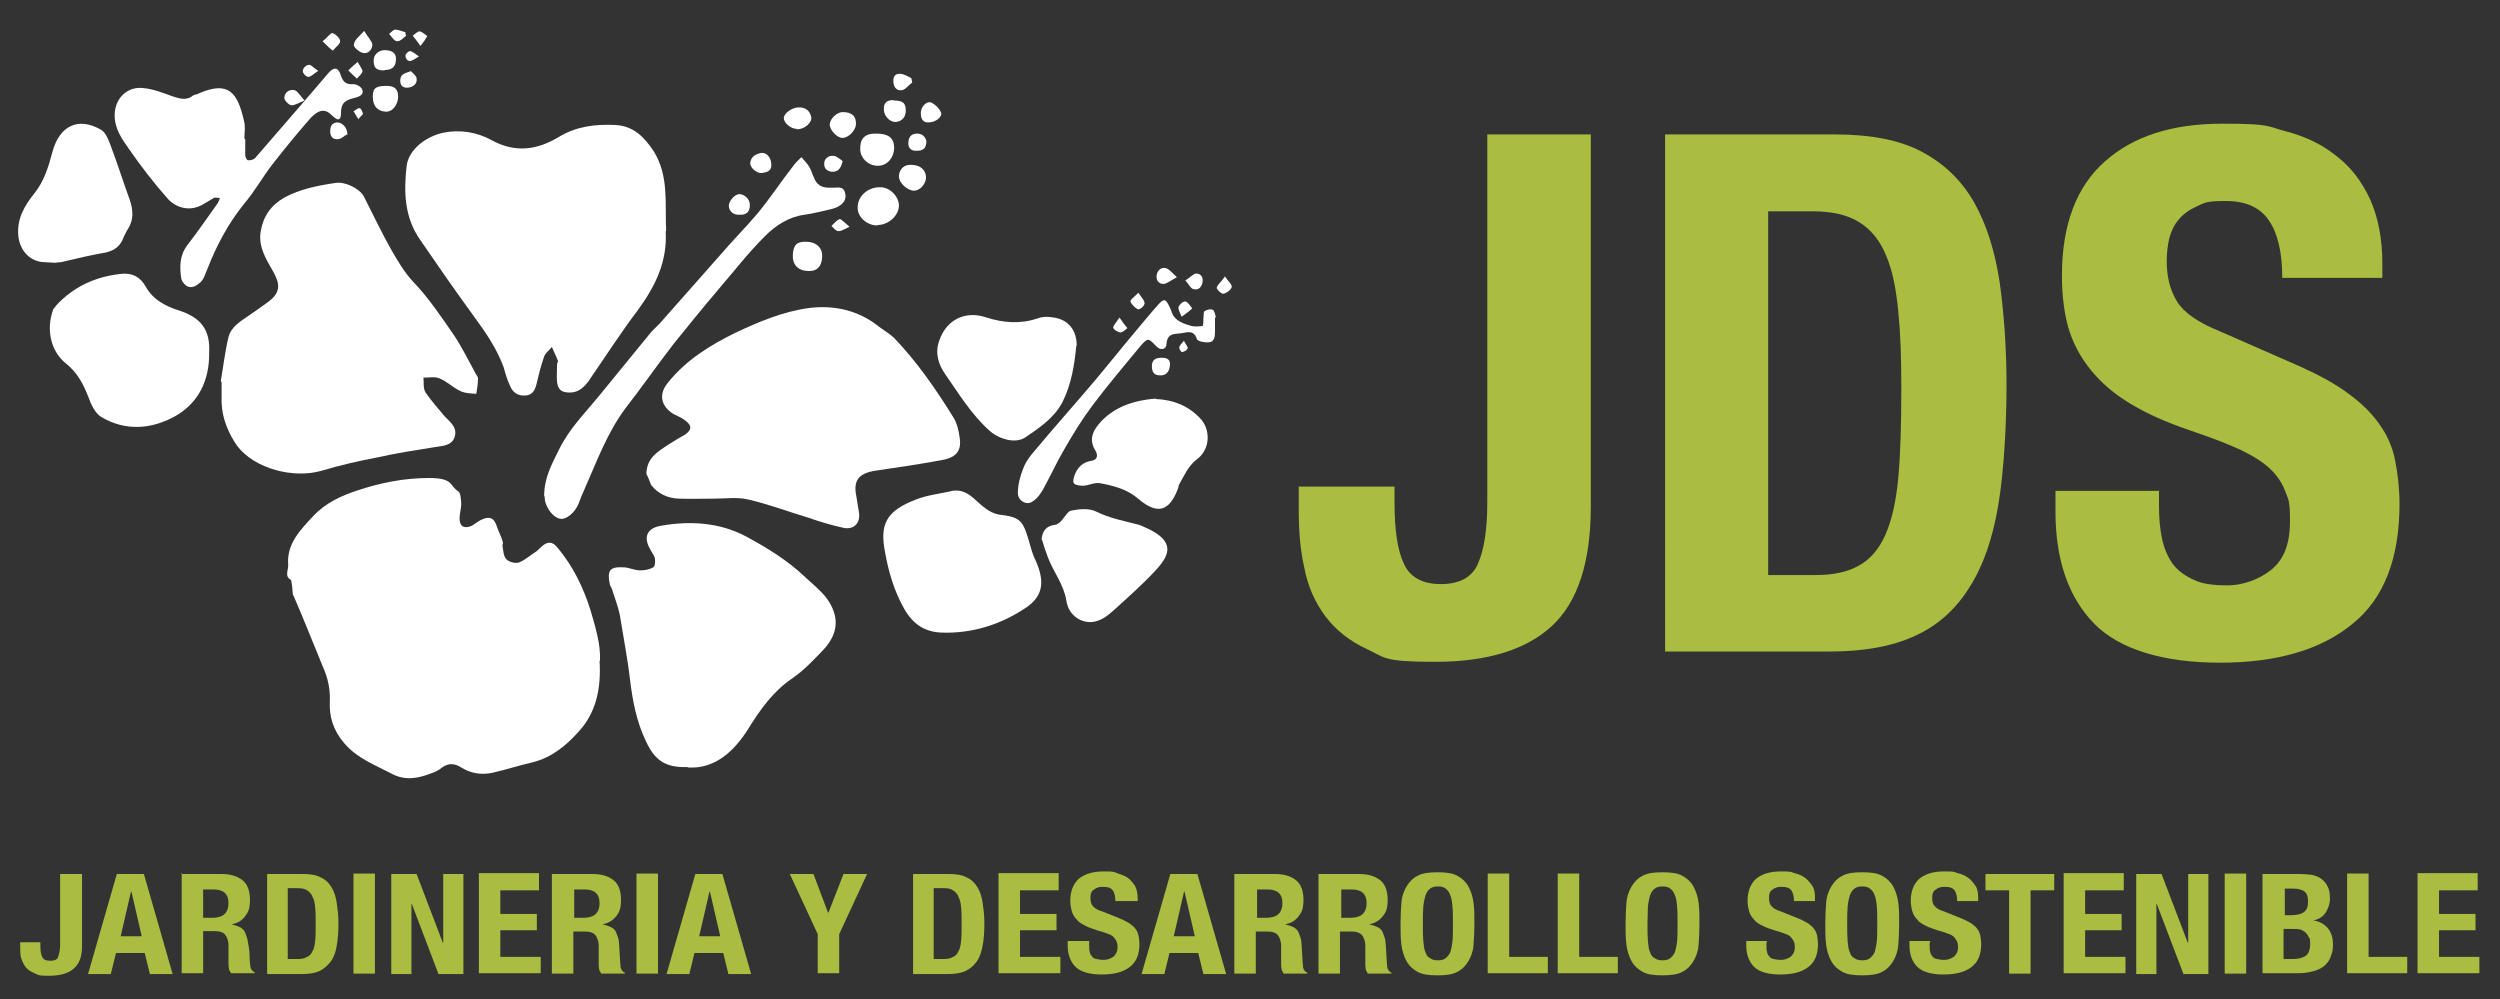 <svg xmlns="http://www.w3.org/2000/svg" xmlns:i="http://ns.adobe.com/AdobeIllustrator/10.0/" id="Capa_1" viewBox="0 0 582.1 232.6"><rect x="0" y="0" width="582.1" height="232.6" fill="#333333" stroke="none"/><g><path d="M139.6,153.8c.4,6.6-.8,12.2-5,16.7-2.9,3.2-6.2,5.9-10.6,7-3.1.7-6.1,1.7-9.2,2.4-2.6.6-5.2.2-7.4-1.2-1.6-1-3-1.1-4.6.1-.7.6-1.6,1-2.5,1.3-3.1,1.2-6.1,1.7-9.2,0-3.8-2-7.9-3.5-10.9-7-2.6-3-3.6-6.2-3.4-10,.1-2.8-.5-5.3-1.6-7.8-2.2-5.3-4.3-10.7-6.6-16-.1-.2-.2-.6-.4-.8-.1-1.3-.2-2.5-.5-3.8h.2v.4c-1.8-.8-.7-2.4-.8-3.6-.4-4.9,2.9-8.2,5.9-11.4,2.8-3,6.5-4.7,10.2-5.9,5.4-1.8,10.9-2.9,16.7-2.9s4.7,1.8,6.8,3.1c.6.4.6,1.9.7,2.9,0,1.1-.4,2.3-.4,3.4,0,1.9,1.1,2.5,2.9,1.7.6-.4,1.2-.8,1.8-1.2,2.3-1.2,3.4-.7,4.1,1.7.4,1.1,1,2.2,1.3,3.4.1.2-.2.6-.1.8.2,1.1.2,2.5,1,3.2.6.6,2.2,1,3,.6,1.4-.6,2.6-1.7,4-2.6.5-.4.8-.8,1.3-1.2,1.2-1,2.3-1.1,3.5.4,3.6,4.3,6,9.2,7.7,14.6,1.1,3.8,2.4,7.9,2.2,11.8Z" fill="#fff"></path><path d="M155,53.9c.4,7-2.4,12.7-6.4,18.2-4.1,5.4-7.8,11.2-11.6,16.7-1.1,1.4-2.3,2.6-4.3,2.6s-2.8-.7-3-2.5c-.1-1.2,0-2.5,0-3.7s.4-.8.2-1.2c-.4-1.1-1-2.2-1.4-3.2-.7.8-1.7,1.6-1.9,2.5-.7,2-1.2,4.1-1.7,6.2-.4,1.6-1.1,2.5-2.6,2.6-1.8.1-3-.8-3.6-2.4-.6-1.3-1-2.6-1.4-4.1-1.6-4.4-4.2-8.2-7-12-4.3-5.9-8.4-11.8-12.5-17.8-3.7-5.3-3.8-11.3-3.1-17.3.5-3.5,4.1-6.6,8.5-7.6,4-.8,7.9-.1,11.2,1.7,5.6,3.1,10.7,2.3,15.7-.7,4.1-2.5,8.5-3,13.1-2.8,4.3.2,6.8,2.8,9,6.1,3.6,5.8,2.6,12.2,2.9,18.5Z" fill="#fff"></path><path d="M51.4,88.8c.6-3.5,1-7,1.8-10.3.6-2.4,2.8-3.7,4.7-5,1.6-1.1,3.2-2.2,4.8-3.4,2.5-2,2.6-3.8,1-6.7-1.7-3-3.6-5.9-3-9.5s2.4-6.1,5.5-7.9c3.7-2,7.8-2.8,11.9-3.4,2.2-.4,5.6,1.3,6.6,3.1,2.2,4.3,4.2,8.6,6.6,12.8,1.4,2.4,2.8,4.8,4.8,7,3.6,3.7,6.6,8.2,9.5,12.4,1.9,2.8,3.4,5.9,5,8.8.2.5.7,1,.7,1.4,0,1.2-.2,2.4-.4,3.6-1.3-.1-2.5-.1-3.6-.6-1.8-.8-3.2-2.3-5-3-1.1-.5-2.5-.1-3.7-.2.1,1.2-.1,2.6.5,3.5,1.3,1.9,2.9,3.7,4.4,5.5,1.2,1.3,3,2.5,2.4,4.7s-2.8,2.2-4.6,2.5c-4.4.7-9,1.4-13.4,2.4-4.3.8-8.6,1.8-13,3.1-6.5,1.9-15.6-.4-19.7-5.8-2-2.9-3.5-6.4-3.6-10.1v-4.7c0-.1-.1-.2-.2-.2Z" fill="#fff"></path><path d="M150.5,110.3c.1-3.8,2.8-5.2,5-6.7,1.2-.8,2.6-1.6,4-2.4,1.7-1.2,1.6-2.2-.1-3.4-.8-.6-1.8-1-2.6-1.4-3-1.9-3.5-4.7-1.2-7.4,4.2-5.2,9.7-8.6,15.6-11.5,5.5-2.6,11.2-5,17.3-5.8,5.9-.7,11.5.6,16.2,4.4,1.1.8,2.4,1.6,3.4,2.5,5.4,5.6,9.8,12,13.9,18.6.8,1.3,1.2,2.9,1.4,4.4.6,3.2-.6,4.9-4,5.5-5.2,1-10.3,1.7-15.6,2.5-3.8.6-5.2,2.2-4.4,6,.2,1.2.4,2.5.6,3.7.4,2.5-1.2,4.1-3.6,3.6-2.8-.6-5.4-1.4-8-2.3-4.7-1.4-9.4-3.2-14.2-4.3-2.5-.6-5.2-.2-7.8-.2s-5.6.1-8.4,0c-2.5-.1-4.8-1.1-6.4-3.2-.4-1.1-.8-2-1.1-2.6Z" fill="#fff"></path><path d="M160.1,178.6c-5.3.2-7.7-1.7-9.7-6-2.2-4.6-3.1-9.4-3.7-14.3-.6-5.2-1.6-10.2-2.4-15.2-.4-1.9-1.1-3.7-1.7-5.6-.1-.5-.5-1-.6-1.4-.7-3.4,0-4.2,3.4-4,1.2.1,2.4.7,3.6.7s2.2-.2,3.1-.7c.4-.2.5-1.3.4-2s-.7-1.4-1.1-2.2c-1.7-2.9-.7-5,2.6-5.5,6.8-1.2,13.7-.7,19.7,2.5,4.8,2.6,9.6,5.5,13.7,9.4,1.7,1.6,3.6,3.1,5,4.9,3.1,4.2,2.9,8.2-.6,12-2.3,2.4-4.6,4.9-7.4,6.8-4.4,3-7.4,7.2-10.3,11.9-3,4.7-7.4,9.2-13.9,8.8Z" fill="#fff"></path><path d="M57.1,32.4v3.7c0,.5.4,1.2.6,1.2.5.1,1.3-.1,1.7-.5,5.6-6.5,11.3-13,16.9-19.6,1.3-1.6,2.4-1.7,3,.2.6,1.8,1.3,2.3,3,2.2.7,0,1.8.6,2,1.2.6,1.2-.7,1.7-1.4,1.9-1.9.5-3.5.8-3.5,3.5s-1.4,1.3-2.2.6c-1.9-2-3.6-.6-4.8.6-3.1,3.5-6.1,7.2-9,10.9-2.3,3-4.2,6.4-6.6,9.2-3.7,4.6-6.4,9.7-8.5,15.1-.5,1.1-.8,2.4-1.7,3.2s-1.8,1.2-2.6,1c-.7-.1-1.7-1.2-1.8-2-.4-2.6-.4-5.3,1.4-7.7,2.5-3.2,4.8-6.6,7.1-9.8.2-.4.4-.8.5-1.2-.5,0-1.1-.2-1.4,0-.8.4-1.6,1-2.4,1.4-3.2,2-6.6.8-8.4-1.3-3.2-3.6-6.1-7.4-8.9-11.4-1.7-2.4-3.5-4.9-3.4-8.2.1-3.7,2.9-6.5,6.6-6.1,2.3.2,4.6,1.1,6.8,1.9,1.8.6,3.4,1.1,4.9-.2.4-.2,1-.2,1.4-.5,6.8-2.9,8.9-.2,10.4,6.4.4,1.4.1,2.9.1,4.2Z" fill="#fff"></path><path d="M48.7,82.1c.1,6.6-2.6,11.8-7.9,14.8-5.4,3-11.5,3.6-17.2.2-1.4-.8-2.4-2.9-3-4.6-1.2-3.1-2.6-5.8-5.4-8-3.5-2.9-4.4-7.9-2.9-12.2.1-.5.6-.8.8-1.2,4-4.3,8.9-6.6,14.8-7.3,2.8-.4,4.8.7,6,2.9,1.8,3.2,4.7,4.6,7.8,5.6,4.9,1.6,7.3,4.3,7,9.8Z" fill="#fff"></path><path d="M221.2,114.4c4-1,5.8,2.3,8.3,4,.8.6,1.9,1.2,3,1.4,4.9.6,5.6,1.2,7,5.9.5,1.6.8,3.2,1.6,4.7,2.4,5.4,1.7,8.8-3,11.6-5.6,3.6-12,5.5-18.7,5.3-4-.1-6.8-1.9-8.9-5.6-2.3-4.1-3.6-8.5-4.4-13-1.3-6.5.1-9.7,7.2-12.4,2.5-1,5.3-1.3,8-1.9Z" fill="#fff"></path><path d="M250.6,80.5c-.4,4.3-1.1,8.9-3.2,13.1-2,3.8-5.4,6-8.6,8.2-2.3,1.6-6.2.5-8.5-1.6-4.2-3.8-7.1-8.6-10.3-13.2-1.4-2-2.4-4.8-1.3-7.7,1.7-5,6.2-7,10.9-5.4,4.1,1.3,8,1.6,12.1.2,1.1-.4,2.3-.4,3.4-.2,3.5.4,5.6,2.8,5.6,6.6Z" fill="#fff"></path><path d="M126.7,115.5c0-4.4,1.9-7.6,3.5-10.9,2.3-4.7,5.9-8.3,9.1-12.2,3.8-4.7,7.8-9.5,11.6-14.2.8-1.1,1.9-2,2.9-3.1,4.6-5.2,9.1-10.3,13.7-15.5,2.9-3.4,6-6.5,8.8-9.8,3-3.6,5.6-7.6,8.5-11.3.5-.7,1.2-1.3,1.8-1.9.6.7,1.3,1.4,1.8,2.2s.7,1.7,1.1,2.5c.6,1.7,1.8,2.4,3.5,2.4h.6c1.2.1,2.9-.6,3.2,1.4.4,1.6-.8,2.9-2.9,3.5-2.2.5-4.4,1.1-6.6,1.4-3.7.5-6.7,2.5-9.2,5-4,4-7.4,8.4-11,12.6-3.5,4.1-6.8,8.2-10.2,12.4-3.8,4.9-7.4,10.1-11.3,15.1-4.3,5.8-6.7,12.5-9.5,18.8-.5,1.1-1,2.3-1.4,3.4-.8,2-2.8,3.7-4.2,3.5-1.6-.2-3.2-2.3-3.6-4.2-.1-.6-.1-1.1-.1-1.1Z" fill="#fff"></path><path d="M13.2,61.2c-1.4-.1-2.4-.1-3.5-.2-3-.4-5-2.8-5.4-5.8-.5-4.2,1.4-7.3,3.8-10.3,2.2-2.8,3.2-6.1,4.1-9.5,1.6-6,5.9-8.3,11.3-5.2,1.1.6,1.8,2.4,2.3,3.8,1.6,4.2,2.9,8.4,4.4,12.5.8,2.4,1,4.6-.4,6.8-.4.6-.7,1.3-1,1.9-.7,2-2,3.1-4.2,3.6-3.5.6-6.8,1.4-10.2,2.2-.4.1-1.1.1-1.3.1Z" fill="#fff"></path><path d="M269.1,92.9c4.3.2,7.9,1.7,10.7,4.9,2.2,2.8,1.8,7.1-1.2,9.2-2,1.6-2.9,3.8-4.1,5.9-.1.2-.1.6-.2.8-2,5.4-4.8,6.2-9.2,2.5-2.6-2.3-5.8-3.1-9-3.7-1.2-.2-2.6.5-3.8.6-.7,0-1.8-.1-2.2-.5s-.1-1.4.2-2.2c.7-1.7,1.9-2.8,3.8-3.1,1.2-.2,1.7-1,1-2.3-1.4-2.2-1-4.2.7-6.2,3.4-4.1,8.3-5.6,13.3-6Z" fill="#fff"></path><path d="M242.5,125.7c.2-2,1-3.2,3.1-3.5.5,0,1.1-.5,1.4-.8.8-.8,1.6-2.4,2.4-2.5,1.9-.4,4.2-.6,5.8.2,3.2,1.6,6.6,2.2,10,3.1.7.2,1.3.6,1.9.8,6.8,3.2,5.2,6.4,1.7,10.1-3,3.2-6.4,6.2-9.6,9.1-1.1,1-2.4,2-3.8,2.4-3.1,1-6.6-1.1-7.1-4.7-.6-3.8-3-6.7-4.3-10.1-.5-1.3-1-2.8-1.4-4.2Z" fill="#fff"></path><path d="M282.9,73.9v3.4c0,1.2-.2,2.3-1.4,2.4-1,.1-2.5-.2-2.8-.7-.7-2.3-2.3-1.6-3.7-1.4-1.7.2-3.2,0-3.4,2.5,0,1.3-1.4,1.6-2.4.5-1.8-1.9-1.9-2-3.6-.1-3.8,4.6-7.7,9.2-11.3,14-2.4,3.2-4.6,6.8-6.6,10.3-1.7,2.9-3.1,6-4.7,8.9-.6,1.1-1.4,2.3-2.5,3-1.3,1.1-3.5,0-3.5-1.9s.5-3.8,1.2-5.6c.4-1.2,1.2-2.4,2-3.4,4.9-5.9,10-11.6,15-17.5,3.1-3.7,6.2-7.6,9.4-11.4,1.7-2,3.4-4.1,5.2-6.1,1.2-1.3,1.6-1.2,2.4.4.4.7.6,1.6,1,2.3.4.5.8,1,1.4,1.3.8.5,1.8.8,2.8,1.1.8.2,1.8.1,2.6,0,.2-.1.2-1.2.2-1.8.1-.5,0-1.3.2-1.6.6-.4,1.4-.6,1.9-.4.5.2.6,1.1.8,1.7-.1.2-.2.2-.4.2Z" fill="#fff"></path><path d="M204.3,52.5c-2.4,0-4.6-1.9-4.6-4.1-.1-2.6,2.3-4.9,5.3-4.8,2.3,0,4.4,2.3,4.3,4.4-.1,2.3-2.5,4.4-5,4.4Z" fill="#fff"></path><path d="M184.6,59.4c.1-2.4,1-3.2,3.1-3.1,2.5,0,4,1.6,3.7,3.8-.1,1.9-1.2,3.1-3.1,3-2.4,0-3.8-1.4-3.7-3.7Z" fill="#fff"></path><path d="M203.9,31.1c3,0,4.2,1,4.3,3.2,0,2.4-1.6,4.3-3.8,4.3s-4-1.7-4.1-3.7c-.1-2.6,1-3.8,3.6-3.8Z" fill="#fff"></path><path d="M196.2,26.1c2.2,0,3.2,1,3.1,2.9-.1,1.4-1.8,3.2-3.2,3.1-1.2,0-3-1.9-2.9-3.2.1-1.3,1.7-2.8,3-2.8Z" fill="#fff"></path><path d="M185.5,30c-1.4,0-3-1.4-3-2.5s1.9-2.5,3.5-2.5,2.6.8,2.9,2.3c.2,1.3-1.7,2.9-3.4,2.8Z" fill="#fff"></path><path d="M90.1,20c1.8,0,2.6.8,2.6,2.5s-1.2,3.6-2.9,3.5c-1.9-.1-3-1.3-3-3.5,0-2,.7-2.5,3.2-2.5Z" fill="#fff"></path><path d="M212.5,38.4c1.9.1,3.2,1.3,3.1,3.1-.1,1.4-1.4,2.9-2.8,2.9s-3.5-1.7-3.5-3.4c.1-1.7,1.3-2.8,3.1-2.6Z" fill="#fff"></path><path d="M208,23.4c2.3,0,2.9.6,2.9,2.4s-1.3,2.6-2.5,2.6-2.6-1.4-2.6-2.9c-.1-1.9,1.1-2.2,2.3-2.2Z" fill="#fff"></path><path d="M216.3,28.5c-1.4.1-1.9-.8-1.9-2.2s1.3-2.9,2.5-2.4c.8.4,1.8,1.3,2.2,2.3s-1.3,2.3-2.8,2.3Z" fill="#fff"></path><path d="M89.5,16.4c-1.9,0-2.5-.6-2.5-2.3s1.6-2.6,3-2.4c1.1.1,2.2.5,2.2,2s-.6,2.6-2.6,2.6Z" fill="#fff"></path><path d="M84.8,7.2c.8,1.4,1.8,2.3,1.9,3.2,0,1.1-1,2.3-2.3,1.9-.8-.2-2.2-1.4-2-1.9.1-1.1,1.2-1.9,2.4-3.2Z" fill="#fff"></path><path d="M274.1,64.5c-1.3.7-2.2,1.4-3,1.6-1.2.1-1.9-.7-1.8-1.9s1.1-2,2-1.8c.8.1,1.6,1.1,2.8,2.2Z" fill="#fff"></path><path d="M177.3,40.3c-1.3,0-2.8-1.4-2.6-2.5.2-1.4,1.4-2,2.6-2.2,1.3-.1,2.3,1.2,2.3,2.8,0,1.6-1.2,1.7-2.3,1.9Z" fill="#fff"></path><path d="M75.1,9.6c1.1-.8,1.9-2,2.3-1.9.7.2,1.8,1.2,1.8,1.9s-1.1,1.4-1.7,2.2c-.7-.5-1.3-1.1-2.4-2.2Z" fill="#fff"></path><path d="M174.6,47.7c0,1.7-.8,2.4-2.6,2.3-1.3,0-2.2-.8-2.3-2-.1-1.1,1.4-2.8,2.4-2.8,1.3,0,2.5,1.2,2.5,2.5Z" fill="#fff"></path><path d="M270.1,87.4c-1.6,0-1.9-1-1.9-2.3.1-1.6,1.2-1.8,2.4-1.8s2,.5,1.8,1.8c-.1,1.3-.8,2.4-2.3,2.3Z" fill="#fff"></path><path d="M215.7,32.8c0,1.8-.8,2.3-2.2,2.3-1.2.1-2-.5-2-1.7s.4-2.2,1.9-2.3c1.4,0,2,.7,2.3,1.7Z" fill="#fff"></path><path d="M70.9,23.4c-1.4.6-2.4,1.2-3.1,1.1-.6-.1-1.7-1.2-1.6-1.8.1-1.2,1.2-2,2.4-1.7.7.2,1.3,1.3,2.3,2.4Z" fill="#fff"></path><path d="M196.2,37.5c-.4,1.8-1.1,2.5-2.4,2.5-1.2-.1-1.9-.7-1.9-1.9s1.1-2,2.3-1.8c.7.1,1.4.8,2,1.2Z" fill="#fff"></path><path d="M80.8,31.3c-.5.2-1.2,1-2,1.1-1.4.2-2-.8-1.9-2,0-1,.4-1.8,1.6-1.9,1.1,0,2.4,1.1,2.4,2.9Z" fill="#fff"></path><path d="M95.6,16.5c.5.5,1.3,1.1,1.4,1.7.2,1.3-.7,2-1.9,2.2-1,.1-1.8-.2-1.9-1.4-.1-1.6.8-1.9,2.4-2.4Z" fill="#fff"></path><path d="M83.2,14.3c.6,1.1,1.2,1.8,1.2,2.3-.1.6-.8,1.1-1.3,1.7-.7-.6-1.3-1.2-2-1.9.5-.5,1.1-1.1,2.2-2Z" fill="#fff"></path><path d="M275.1,73.7c-.4-1-.8-1.7-.7-2.2.2-.6,1.1-1.4,1.6-1.3.6.1,1.1,1,1.6,1.6-.6.6-1.3,1.1-2.4,1.9Z" fill="#fff"></path><path d="M276,65.3c1.1-.7,1.7-1.4,2.4-1.6,1.3-.1,1.8,1,1.6,2s-.8,2-2.2,1.6c-.6-.2-1-1.1-1.8-2Z" fill="#fff"></path><path d="M212.4,19.2c-.8.6-1.6,1.7-2.4,1.8-1.3.2-2-.8-2-2.2s.8-1.7,1.8-1.6c.8.1,1.6.6,2.4,1,.1.4.1.6.2,1Z" fill="#fff"></path><path d="M285.2,64.3c.7,1.2,1.7,1.9,1.6,2.5-.1.6-1.1,1.4-1.9,1.6-.5.1-1.7-1.1-1.6-1.4.2-.8,1.1-1.4,1.9-2.6Z" fill="#fff"></path><path d="M197.8,52.8c-1.3.6-2,1.1-2.6,1-.6,0-1.1-.7-1.6-1.2.6-.6,1.2-1.3,1.9-1.6.4,0,1.1.8,2.3,1.8Z" fill="#fff"></path><path d="M265.1,68.2c.6,1,1.4,1.7,1.4,2.4s-1.2,1.6-1.6,1.4c-.7-.4-1.4-1.1-1.7-1.8,0-.5,1-1.1,1.8-2Z" fill="#fff"></path><path d="M97.9,10.7c-.8-1.1-1.3-1.8-1.8-2.4.6-.4,1.1-1,1.6-1,.6.1,1.2.7,1.8,1.1-.4.7-.8,1.3-1.6,2.3Z" fill="#fff"></path><path d="M94.6,8.3c-.7.5-1.4,1.4-2.2,1.3-.7-.1-1.2-1.1-1.8-1.7.5-.4,1-1,1.4-1,.8,0,1.6.4,2.4.6,0,.2,0,.5.1.7Z" fill="#fff"></path><path d="M260.7,74c.8,1.2,1.3,1.8,1.8,2.4-.5.4-1.1,1-1.6,1s-1.6-.6-1.7-1.1c0-.5.7-1.2,1.4-2.3Z" fill="#fff"></path><path d="M74.1,16.5c-1.1.7-1.7,1.4-2.3,1.4s-1.4-1-1.3-1.4c0-.6.8-1.4,1.4-1.4.5-.1,1.1.7,2.2,1.4Z" fill="#fff"></path><path d="M83.5,27.8c-.6-.8-.8-1.4-1.2-1.9.5-.2,1-.8,1.4-.7.4,0,.7.8.8,1.3,0,.2-.6.6-1.1,1.3Z" fill="#fff"></path><path d="M275.7,79.4c.5,1,1,1.4.8,1.8s-.8.7-1.3.8c-.1,0-.7-.7-.6-1.1,0-.5.5-.8,1.1-1.6Z" fill="#fff"></path><path d="M97.6,13.1c-1,.6-1.6,1.1-2.2,1.1s-1-.7-1-1.2.7-1.1,1.1-1.1c.6.1,1.1.6,2,1.2Z" fill="#fff"></path></g><g><path d="M370.4,31.3v86.7c0,12.8-3,22.1-9,27.7s-15.1,8.4-27.3,8.4-11.6-1-15.7-2.9-7.3-4.4-9.8-7.7c-2.4-3.2-4.1-7-4.9-11.3-1-4.3-1.3-8.8-1.3-13.6v-5.3h22.3v3.7c0,6.4.7,11.2,2.2,14.3,1.4,3.1,4.3,4.7,8.6,4.7s7.3-1.6,8.6-4.7c1.4-3.1,2.2-7.8,2.2-14.3V31.3h24.2Z" fill="#aabd40"></path><path d="M387.4,31.3h39.8c8.4,0,15.2,1.3,20.4,4.1s9.2,6.7,12.1,11.8c2.9,5.2,4.8,11.3,5.9,18.5,1,7.2,1.6,15.2,1.6,24.1s-.6,19.9-1.9,27.7-3.5,14.2-6.7,19.2c-3.1,5-7.3,8.9-12.6,11.3-5.3,2.5-12,3.7-20,3.7h-38.3V31.3h-.2ZM411.8,133.9h10.8c4.2,0,7.6-.7,10.2-2.2,2.6-1.4,4.7-3.8,6.2-7.2s2.5-7.8,3-13.3c.5-5.5.7-12.4.7-20.6s-.2-12.8-.7-18c-.5-5.2-1.3-9.5-2.8-13-1.4-3.5-3.5-6.1-6.2-7.8-2.8-1.8-6.5-2.6-11-2.6h-10.3v84.7h.1Z" fill="#aabd40"></path><path d="M502.7,114.1v3.6c0,2.8.2,5.4.7,7.7s1.3,4.2,2.5,5.9c1.2,1.6,2.9,2.8,4.9,3.7,2,1,4.7,1.3,7.9,1.3s7.1-1.2,10.1-3.6,4.4-6.1,4.4-11.3-.4-5-1.1-7c-.7-1.9-1.9-3.7-3.6-5.3s-4-3-6.7-4.3c-2.8-1.3-6.1-2.6-10.2-4-5.4-1.8-10.1-3.7-14-5.9-4-2.2-7.2-4.7-9.8-7.6s-4.6-6.2-5.9-10c-1.2-3.7-1.8-8.2-1.8-13.1,0-11.9,3.4-20.8,10-26.6,6.6-5.9,15.7-8.8,27.3-8.8s10.3.6,14.9,1.8,8.5,3.1,11.8,5.8c3.4,2.6,5.9,6,7.8,10.1,1.8,4.1,2.8,9,2.8,14.8v3.4h-23.3c0-5.8-1-10.2-3-13.2-2-3.1-5.4-4.7-10.1-4.7s-4.9.4-6.7,1.2-3.2,1.8-4.3,3.1-1.8,2.8-2.2,4.4-.6,3.5-.6,5.3c0,3.7.8,6.8,2.4,9.4s4.9,4.9,10.1,7l18.7,8.2c4.4,2,8.3,4.1,11.3,6.4,3,2.2,5.4,4.6,7.1,7.1,1.8,2.5,3,5.3,3.6,8.4s1,6.4,1,10.1c0,12.7-3.7,22.1-11,27.9-7.3,6-17.6,9-30.8,9s-23.5-3.1-29.4-9.2c-5.9-6.1-8.9-14.8-8.9-25.9v-4.9h24.2Z" fill="#aabd40"></path></g><g><path d="M19.1,203.5v16.7c0,2.5-.6,4.2-1.9,5.3-1.2,1.1-3.1,1.7-5.8,1.7s-2.4-.2-3.4-.6c-.8-.4-1.6-.8-2-1.4-.5-.6-.8-1.3-1.1-2.2-.2-.8-.2-1.7-.2-2.6v-1h4.7v.7c0,1.2.1,2.2.5,2.8.2.6,1,.8,1.8.8s1.6-.2,1.8-.8.5-1.6.5-2.8v-16.6h5.2Z" fill="#aabd40"></path><path d="M27.3,203.5h6.2l6.7,23.3h-5.3l-1.2-4.9h-6.7l-1.2,4.9h-5.3l6.7-23.3ZM28.1,218h4.9l-2.4-10.4h-.1l-2.4,10.4Z" fill="#aabd40"></path><path d="M42.1,203.5h9.4c2.2,0,3.7.5,4.9,1.4s1.8,2.5,1.8,4.6-.4,2.9-1.1,3.8c-.7,1-1.8,1.7-3.2,1.9h0c.8.2,1.6.5,2,.7s1,.7,1.2,1.3.5,1.2.6,2,.4,1.8.4,3,.1,2.2.2,2.9c.1.6.5,1.1,1,1.3v.2h-5.5c-.2-.4-.5-.7-.5-1.1-.1-.5-.1-.8-.1-1.3v-4.4c-.1-1-.4-1.7-.8-2.2s-1.2-.8-2.3-.8h-2.8v9.8h-5v-23.3h-.1ZM47.1,213.7h2.2c1.2,0,2.2-.2,2.9-.8.6-.5,1-1.4,1-2.6,0-2.2-1.2-3.2-3.5-3.2h-2.4v6.7h-.1Z" fill="#aabd40"></path><path d="M62,203.5h8.4c1.8,0,3.2.2,4.3.8,1.1.5,1.9,1.3,2.5,2.3.6,1,1,2.2,1.2,3.6s.4,2.9.4,4.7-.1,3.8-.4,5.3c-.2,1.4-.7,2.8-1.4,3.7s-1.6,1.7-2.6,2.2c-1.1.5-2.5.7-4.2.7h-8v-23.3h-.1ZM67,223.3h2.3c.8,0,1.6-.1,2.2-.5.6-.2,1-.7,1.3-1.4.4-.6.5-1.6.6-2.5s.1-2.4.1-4,0-2.5-.1-3.5c-.1-1-.2-1.8-.6-2.5-.2-.7-.7-1.2-1.3-1.6s-1.3-.5-2.3-.5h-2.2v16.4Z" fill="#aabd40"></path><path d="M82.3,226.7v-23.3h5v23.3h-5Z" fill="#aabd40"></path><path d="M97,203.5l6.1,16h.1v-16h4.7v23.3h-5.8l-6.2-16.3h-.1v16.3h-4.7v-23.3h5.9Z" fill="#aabd40"></path><path d="M125.5,203.5v3.8h-9v5.5h8.5v3.8h-8.5v6.2h9.4v3.8h-14.4v-23.3h14Z" fill="#aabd40"></path><path d="M128.5,203.5h9.4c2.2,0,3.7.5,4.9,1.4s1.8,2.5,1.8,4.6-.4,2.9-1.1,3.8-1.8,1.7-3.2,1.9h0c.8.2,1.6.5,2,.7.5.2,1,.7,1.2,1.3s.5,1.2.6,2,.1,1.9.2,3.1.1,2.2.2,2.9c.1.6.5,1.1,1,1.3v.2h-5.5c-.2-.4-.5-.7-.5-1.1-.1-.5-.1-.8-.1-1.3v-4.4c-.1-1-.4-1.7-.8-2.2s-1.2-.8-2.3-.8h-2.8v9.8h-5v-23.4ZM133.5,213.7h2.2c1.2,0,2.2-.2,2.9-.8.6-.5,1-1.4,1-2.6,0-2.2-1.2-3.2-3.5-3.2h-2.4v6.7h-.1Z" fill="#aabd40"></path><path d="M148.2,226.7v-23.3h5v23.3h-5Z" fill="#aabd40"></path><path d="M162,203.5h6.2l6.7,23.3h-5.3l-1.2-4.9h-6.7l-1.2,4.9h-5.3l6.7-23.3ZM162.8,218h4.9l-2.4-10.4h-.1l-2.4,10.4Z" fill="#aabd40"></path><path d="M189.4,203.5l3.4,9h.1l3.5-9h5.5l-6.5,14v9.1h-5v-9.1l-6.5-14h5.5Z" fill="#aabd40"></path><path d="M212.4,203.5h8.4c1.8,0,3.2.2,4.3.8,1.1.5,1.9,1.3,2.5,2.3.6,1,1,2.2,1.2,3.6s.4,2.9.4,4.7-.1,3.8-.4,5.3-.7,2.8-1.4,3.7c-.7,1-1.6,1.7-2.6,2.2-1.1.5-2.5.7-4.2.7h-8v-23.3h-.1ZM217.4,223.3h2.3c.8,0,1.6-.1,2.2-.5.6-.2,1-.7,1.3-1.4.4-.6.5-1.6.6-2.5s.1-2.4.1-4,0-2.5-.1-3.5c-.1-1-.2-1.8-.6-2.5-.2-.7-.7-1.2-1.3-1.6s-1.3-.5-2.3-.5h-2.2v16.4Z" fill="#aabd40"></path><path d="M246.5,203.5v3.8h-9v5.5h8.5v3.8h-8.5v6.2h9.4v3.8h-14.4v-23.3h14Z" fill="#aabd40"></path><path d="M253.6,219.4v.7c0,.6,0,1.1.1,1.4.1.5.2.8.5,1.1.2.4.6.6,1.1.7s1,.2,1.7.2,1.4-.2,2.2-.7c.6-.5,1-1.2,1-2.2s-.1-1-.2-1.3c-.1-.4-.4-.7-.7-1.1-.4-.4-.8-.6-1.4-.8s-1.3-.5-2.2-.7c-1.1-.4-2.2-.7-2.9-1.1s-1.6-.8-2-1.4c-.6-.6-1-1.2-1.2-1.9s-.4-1.6-.4-2.5c0-2.3.7-4,2-5.2,1.4-1.1,3.2-1.7,5.8-1.7s2.2.1,3.1.4,1.8.6,2.5,1.1,1.2,1.2,1.7,1.9c.4.8.6,1.8.6,2.9v.6h-5.2c0-1.1-.2-1.9-.6-2.5-.5-.6-1.1-.8-2.2-.8s-1.1.1-1.4.2c-.4.1-.7.4-1,.6s-.4.5-.5.8c-.1.4-.1.7-.1,1,0,.7.1,1.3.5,1.8.4.5,1.1,1,2.2,1.3l4,1.6c1,.4,1.7.8,2.4,1.2.6.5,1.1.8,1.4,1.3.4.5.6,1.1.7,1.6.1.6.2,1.2.2,1.9,0,2.4-.7,4.2-2.3,5.4-1.6,1.2-3.7,1.7-6.5,1.7s-4.9-.6-6.1-1.8-1.8-2.9-1.8-5v-1h5v.4Z" fill="#aabd40"></path><path d="M272.6,203.5h6.2l6.7,23.3h-5.3l-1.2-4.9h-6.7l-1.2,4.9h-5.3l6.7-23.3ZM273.3,218h4.9l-2.4-10.4h-.1l-2.4,10.4Z" fill="#aabd40"></path><path d="M287.4,203.5h9.4c2.2,0,3.7.5,4.9,1.4s1.8,2.5,1.8,4.6-.4,2.9-1.1,3.8c-.7,1-1.8,1.7-3.2,1.9h0c.8.2,1.6.5,2,.7s1,.7,1.2,1.3.5,1.2.6,2,.1,1.9.2,3.1.1,2.2.2,2.9c.1.6.5,1.1,1,1.3v.2h-5.5c-.2-.4-.5-.7-.5-1.1-.1-.5-.1-.8-.1-1.3v-4.4c-.1-1-.4-1.7-.8-2.2s-1.2-.8-2.3-.8h-2.8v9.8h-5v-23.4ZM292.5,213.7h2.2c1.2,0,2.2-.2,2.9-.8.6-.5,1-1.4,1-2.6,0-2.2-1.2-3.2-3.5-3.2h-2.4v6.7h-.1Z" fill="#aabd40"></path><path d="M307,203.5h9.4c2.2,0,3.7.5,4.9,1.4s1.8,2.5,1.8,4.6-.4,2.9-1.1,3.8-1.8,1.7-3.2,1.9h0c.8.2,1.6.5,2,.7.5.2,1,.7,1.2,1.3s.5,1.2.6,2,.1,1.9.2,3.1.1,2.2.2,2.9c.1.6.5,1.1,1,1.3v.2h-5.5c-.2-.4-.5-.7-.5-1.1-.1-.5-.1-.8-.1-1.3v-4.4c-.1-1-.4-1.7-.8-2.2-.5-.5-1.2-.8-2.3-.8h-2.8v9.8h-5v-23.4ZM312.1,213.7h2.2c1.2,0,2.2-.2,2.9-.8.6-.5,1-1.4,1-2.6,0-2.2-1.2-3.2-3.5-3.2h-2.4v6.7h-.1Z" fill="#aabd40"></path><path d="M326.1,215.1c0-1.8.1-3.4.2-4.9s.6-2.8,1.2-3.8,1.4-1.9,2.6-2.5c1.1-.6,2.6-.8,4.6-.8s3.5.2,4.6.8,2,1.4,2.6,2.5c.6,1.1,1,2.3,1.2,3.8s.2,3.1.2,4.9-.1,3.4-.2,4.9-.6,2.8-1.2,3.8-1.4,1.9-2.6,2.5c-1.1.6-2.6.8-4.6.8s-3.5-.2-4.6-.8-2-1.4-2.6-2.5c-.6-1.1-1-2.3-1.2-3.8s-.2-3.1-.2-4.9ZM331.3,215.1c0,1.6,0,2.9.1,4,.1,1.1.2,2,.5,2.6.2.7.6,1.2,1.1,1.4.5.4,1.1.5,1.8.5s1.3-.1,1.8-.5c.5-.4.8-.8,1.1-1.4.2-.7.4-1.6.5-2.6s.1-2.4.1-4,0-2.9-.1-4c-.1-1.1-.2-1.9-.5-2.6-.2-.7-.6-1.2-1.1-1.6s-1.1-.5-1.8-.5-1.3.1-1.8.5c-.5.4-.8.8-1.1,1.6-.2.7-.4,1.6-.5,2.6-.1,1.1-.1,2.4-.1,4Z" fill="#aabd40"></path><path d="M346.4,226.7v-23.3h5v19.4h9v3.8h-14Z" fill="#aabd40"></path><path d="M362.7,226.7v-23.3h5v19.4h9v3.8h-14Z" fill="#aabd40"></path><path d="M378.5,215.1c0-1.8.1-3.4.2-4.9s.6-2.8,1.2-3.8,1.4-1.9,2.6-2.5c1.1-.6,2.6-.8,4.6-.8s3.5.2,4.6.8,2,1.4,2.6,2.5c.6,1.1,1,2.3,1.2,3.8s.2,3.1.2,4.9-.1,3.4-.2,4.9-.6,2.8-1.2,3.8-1.4,1.9-2.6,2.5c-1.1.6-2.6.8-4.6.8s-3.5-.2-4.6-.8-2-1.4-2.6-2.5c-.6-1.1-1-2.3-1.2-3.8s-.2-3.1-.2-4.9ZM383.6,215.1c0,1.6,0,2.9.1,4,.1,1.1.2,2,.5,2.6.2.7.6,1.2,1.1,1.4.5.4,1.1.5,1.8.5s1.3-.1,1.8-.5c.5-.4.8-.8,1.1-1.4.2-.7.4-1.6.5-2.6s.1-2.4.1-4,0-2.9-.1-4c-.1-1.1-.2-1.9-.5-2.6-.2-.7-.6-1.2-1.1-1.6s-1.1-.5-1.8-.5-1.3.1-1.8.5c-.5.4-.8.8-1.1,1.6-.2.7-.4,1.6-.5,2.6,0,1.1-.1,2.4-.1,4Z" fill="#aabd40"></path><path d="M411.3,219.4v.7c0,.6,0,1.1.1,1.4.1.5.2.8.5,1.1.2.4.6.6,1.1.7s1,.2,1.7.2,1.4-.2,2.2-.7c.6-.5,1-1.2,1-2.2s-.1-1-.2-1.3-.4-.7-.7-1.1c-.4-.4-.8-.6-1.4-.8s-1.3-.5-2.2-.7c-1.1-.4-2.2-.7-2.9-1.1-.8-.4-1.6-.8-2-1.4-.6-.6-1-1.2-1.2-1.9s-.4-1.6-.4-2.5c0-2.3.7-4,2-5.2,1.4-1.1,3.2-1.7,5.8-1.7s2.2.1,3.1.4c1,.2,1.8.6,2.5,1.1s1.2,1.2,1.7,1.9.6,1.8.6,2.9v.6h-4.9c0-1.1-.2-1.9-.6-2.5-.5-.6-1.1-.8-2.2-.8s-1.1.1-1.4.2c-.4.1-.7.4-1,.6s-.4.5-.5.8-.1.7-.1,1c0,.7.1,1.3.5,1.8s1.1,1,2.2,1.3l4,1.6c1,.4,1.7.8,2.4,1.2.6.5,1.1.8,1.4,1.3.4.5.6,1.1.7,1.6.1.6.2,1.2.2,1.9,0,2.4-.7,4.2-2.3,5.4s-3.7,1.7-6.5,1.7-4.9-.6-6.1-1.8-1.8-2.9-1.8-5v-1h4.8v.4Z" fill="#aabd40"></path><path d="M425,215.1c0-1.8.1-3.4.2-4.9s.6-2.8,1.2-3.8,1.4-1.9,2.6-2.5c1.1-.6,2.6-.8,4.6-.8s3.5.2,4.6.8,2,1.4,2.6,2.5c.6,1.1,1,2.3,1.2,3.8s.2,3.1.2,4.9-.1,3.4-.2,4.9-.6,2.8-1.2,3.8-1.4,1.9-2.6,2.5c-1.1.6-2.6.8-4.6.8s-3.5-.2-4.6-.8-2-1.4-2.6-2.5c-.6-1.1-1-2.3-1.2-3.8s-.2-3.1-.2-4.9ZM430.1,215.1c0,1.6,0,2.9.1,4,.1,1.1.2,2,.5,2.6.2.7.6,1.2,1.1,1.4.5.4,1.1.5,1.8.5s1.3-.1,1.8-.5c.5-.4.8-.8,1.1-1.4.2-.7.4-1.6.5-2.6s.1-2.4.1-4,0-2.9-.1-4c-.1-1.1-.2-1.9-.5-2.6-.2-.7-.6-1.2-1.1-1.6s-1.1-.5-1.8-.5-1.3.1-1.8.5c-.5.4-.8.8-1.1,1.6-.2.7-.4,1.6-.5,2.6-.1,1.1-.1,2.4-.1,4Z" fill="#aabd40"></path><path d="M449.3,219.4v.7c0,.6,0,1.1.1,1.4.1.5.2.8.5,1.1.2.4.6.6,1.1.7s1,.2,1.7.2,1.4-.2,2.2-.7c.6-.5,1-1.2,1-2.2s-.1-1-.2-1.3-.4-.7-.7-1.1c-.4-.4-.8-.6-1.4-.8s-1.3-.5-2.2-.7c-1.1-.4-2.2-.7-2.9-1.1-.8-.4-1.6-.8-2-1.4-.6-.6-1-1.2-1.2-1.9s-.4-1.6-.4-2.5c0-2.3.7-4,2-5.2,1.4-1.1,3.2-1.7,5.8-1.7s2.2.1,3.1.4c1,.2,1.8.6,2.5,1.1s1.2,1.2,1.7,1.9.6,1.8.6,2.9v.6h-4.9c0-1.1-.2-1.9-.6-2.5-.5-.6-1.1-.8-2.2-.8s-1.1.1-1.4.2c-.4.1-.7.4-1,.6s-.4.5-.5.8-.1.7-.1,1c0,.7.1,1.3.5,1.8s1.1,1,2.2,1.3l4,1.6c1,.4,1.7.8,2.4,1.2.6.5,1.1.8,1.4,1.3.4.5.6,1.1.7,1.6.1.6.2,1.2.2,1.9,0,2.4-.7,4.2-2.3,5.4s-3.7,1.7-6.5,1.7-4.9-.6-6.1-1.8-1.8-2.9-1.8-5v-1h4.8v.4Z" fill="#aabd40"></path><path d="M478.3,203.5v3.8h-5.5v19.4h-5v-19.4h-5.5v-3.8h16.1Z" fill="#aabd40"></path><path d="M494.5,203.5v3.8h-9v5.5h8.5v3.8h-8.5v6.2h9.4v3.8h-14.4v-23.3h14Z" fill="#aabd40"></path><path d="M503.3,203.5l6.1,16h.1v-16h4.7v23.3h-5.8l-6.2-16.3h-.1v16.3h-4.7v-23.3h5.9Z" fill="#aabd40"></path><path d="M518,226.7v-23.3h5v23.3h-5Z" fill="#aabd40"></path><path d="M526.9,203.5h8.5c1.1,0,2,.1,2.9.2.8.2,1.7.5,2.3,1s1.1,1.1,1.4,1.8c.4.7.5,1.7.5,2.8s-.4,2.3-1,3.2-1.6,1.6-2.9,1.8h0c1.4.2,2.5.8,3.4,1.8.8,1,1.2,2.2,1.2,3.7s-.1,1.8-.4,2.6c-.2.8-.7,1.6-1.3,2.2s-1.4,1.1-2.4,1.4-2.3.6-3.7.6h-8.6v-23.1h.1ZM531.9,213.1h1.4c1.4,0,2.4-.2,3.1-.7s1-1.2,1-2.4-.2-1.9-.8-2.4-1.6-.7-2.8-.7h-1.8v6.2h-.1ZM531.9,223.3h1.9c1.2,0,2.2-.2,3-.7.7-.5,1.1-1.4,1.1-2.8s-.1-1.2-.4-1.7c-.2-.5-.5-.8-.8-1.1-.4-.2-.7-.5-1.2-.6s-1-.1-1.6-.1h-2.2v7h.1Z" fill="#aabd40"></path><path d="M546.5,226.7v-23.3h5v19.4h9v3.8h-14Z" fill="#aabd40"></path><path d="M576.9,203.5v3.8h-9v5.5h8.5v3.8h-8.5v6.2h9.4v3.8h-14.4v-23.3h14Z" fill="#aabd40"></path></g></svg>